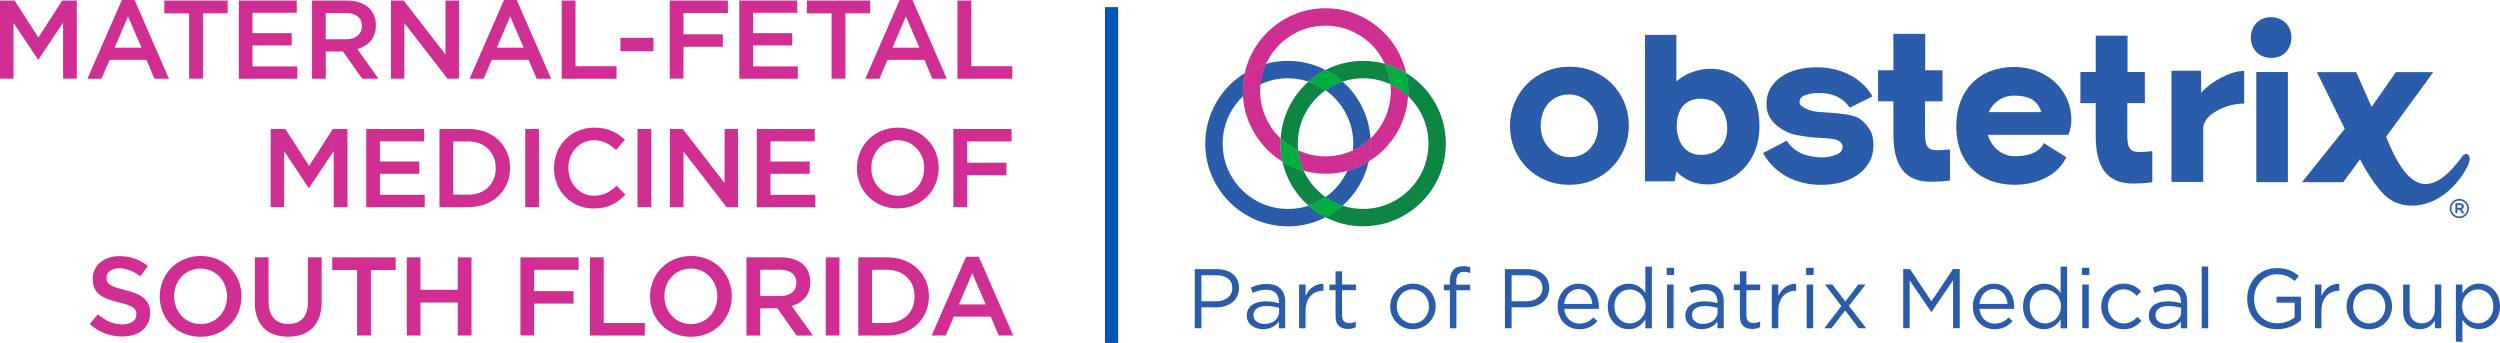 <?xml version="1.0" encoding="UTF-8"?><svg xmlns="http://www.w3.org/2000/svg" viewBox="0 0 418.98 57.47"><defs><style>.cls-1{fill:#0c8642;}.cls-1,.cls-2,.cls-3,.cls-4,.cls-5,.cls-6,.cls-7{stroke-width:0px;}.cls-1,.cls-4,.cls-5,.cls-7{mix-blend-mode:multiply;}.cls-8{isolation:isolate;}.cls-2{fill:#d02e92;}.cls-3,.cls-5{fill:#2b5caa;}.cls-4{fill:#00ae42;}.cls-6{fill:#0055b8;}.cls-7{fill:#d02f92;}</style></defs><g class="cls-8"><g id="Layer_2"><g id="Layer_1-2"><rect class="cls-6" x="185.18" y="1.19" width="2.22" height="56.28"/><path class="cls-3" d="M203.76,51.51h-2.41v3.5h-1.12v-9.91h3.71c2.24,0,3.71,1.19,3.71,3.16,0,2.15-1.78,3.26-3.89,3.26ZM203.86,46.13h-2.51v4.36h2.45c1.64,0,2.72-.88,2.72-2.19,0-1.43-1.06-2.17-2.66-2.17Z"/><path class="cls-3" d="M209.94,49.09l-.33-.89c.81-.37,1.6-.61,2.66-.61,2,0,3.11,1.02,3.11,2.95v4.47h-1.05v-1.1c-.51.67-1.36,1.26-2.65,1.26-1.36,0-2.73-.77-2.73-2.29s1.27-2.38,3.13-2.38c.93,0,1.6.13,2.25.31v-.25c0-1.32-.81-2-2.18-2-.86,0-1.54.23-2.22.54ZM210.07,52.82c0,.93.85,1.47,1.84,1.47,1.34,0,2.45-.82,2.45-1.98v-.71c-.54-.16-1.26-.31-2.15-.31-1.37,0-2.14.59-2.14,1.53Z"/><path class="cls-3" d="M218.81,55.01h-1.09v-7.32h1.09v1.91c.54-1.22,1.6-2.09,2.99-2.04v1.17h-.09c-1.6,0-2.9,1.15-2.9,3.36v2.92Z"/><path class="cls-3" d="M224.93,52.92c0,.89.5,1.22,1.23,1.22.37,0,.68-.07,1.06-.26v.94c-.38.2-.79.31-1.32.31-1.18,0-2.07-.58-2.07-2.07v-4.42h-1.02v-.96h1.02v-2.21h1.09v2.21h2.32v.96h-2.32v4.28Z"/><path class="cls-3" d="M236.77,55.18c-2.19,0-3.79-1.73-3.79-3.81s1.61-3.84,3.82-3.84,3.81,1.73,3.81,3.81-1.63,3.84-3.84,3.84ZM236.77,48.49c-1.59,0-2.68,1.26-2.68,2.85s1.16,2.86,2.7,2.86,2.69-1.26,2.69-2.83-1.17-2.87-2.72-2.87Z"/><path class="cls-3" d="M246.39,47.71v.94h-2.31v6.36h-1.09v-6.36h-1.01v-.95h1.01v-.64c0-1.6.81-2.45,2.21-2.45.51,0,.85.06,1.2.18v.95c-.4-.11-.69-.18-1.06-.18-.85,0-1.27.51-1.27,1.56v.59h2.32Z"/><path class="cls-3" d="M255.74,51.51h-2.41v3.5h-1.12v-9.91h3.71c2.24,0,3.71,1.19,3.71,3.16,0,2.15-1.78,3.26-3.89,3.26ZM255.84,46.13h-2.51v4.36h2.45c1.64,0,2.72-.88,2.72-2.19,0-1.43-1.06-2.17-2.66-2.17Z"/><path class="cls-3" d="M264.72,54.23c1,0,1.71-.41,2.31-1.03l.68.61c-.74.82-1.63,1.37-3.02,1.37-2.01,0-3.65-1.54-3.65-3.82,0-2.13,1.49-3.82,3.51-3.82,2.17,0,3.41,1.73,3.41,3.88,0,.1,0,.21-.01.34h-5.81c.16,1.59,1.29,2.48,2.58,2.48ZM266.86,50.94c-.11-1.33-.88-2.49-2.34-2.49-1.27,0-2.24,1.06-2.38,2.49h4.71Z"/><path class="cls-3" d="M275.75,55.01v-1.47c-.59.88-1.46,1.63-2.8,1.63-1.76,0-3.5-1.39-3.5-3.81s1.74-3.82,3.5-3.82c1.36,0,2.24.74,2.8,1.56v-4.42h1.09v10.34h-1.09ZM273.15,48.51c-1.42,0-2.58,1.05-2.58,2.83s1.19,2.85,2.58,2.85,2.65-1.13,2.65-2.85-1.29-2.83-2.65-2.83Z"/><path class="cls-3" d="M279.32,46.08v-1.2h1.25v1.2h-1.25ZM279.39,55.01v-7.32h1.09v7.32h-1.09Z"/><path class="cls-3" d="M283.44,49.09l-.33-.89c.81-.37,1.6-.61,2.66-.61,2,0,3.11,1.02,3.11,2.95v4.47h-1.05v-1.1c-.51.67-1.36,1.26-2.65,1.26-1.36,0-2.73-.77-2.73-2.29s1.27-2.38,3.13-2.38c.93,0,1.6.13,2.25.31v-.25c0-1.32-.81-2-2.18-2-.86,0-1.54.23-2.22.54ZM283.56,52.82c0,.93.85,1.47,1.84,1.47,1.34,0,2.45-.82,2.45-1.98v-.71c-.54-.16-1.26-.31-2.15-.31-1.37,0-2.14.59-2.14,1.53Z"/><path class="cls-3" d="M292.69,52.92c0,.89.5,1.22,1.23,1.22.37,0,.68-.07,1.06-.26v.94c-.38.2-.79.31-1.32.31-1.18,0-2.07-.58-2.07-2.07v-4.42h-1.02v-.96h1.02v-2.21h1.09v2.21h2.32v.96h-2.32v4.28Z"/><path class="cls-3" d="M298.03,55.01h-1.09v-7.32h1.09v1.91c.54-1.22,1.6-2.09,2.99-2.04v1.17h-.09c-1.6,0-2.9,1.15-2.9,3.36v2.92Z"/><path class="cls-3" d="M302.7,46.08v-1.2h1.25v1.2h-1.25ZM302.78,55.01v-7.32h1.09v7.32h-1.09Z"/><path class="cls-3" d="M312.76,55.01h-1.26l-2.27-2.99-2.28,2.99h-1.22l2.87-3.72-2.76-3.6h1.25l2.17,2.83,2.17-2.83h1.22l-2.78,3.57,2.89,3.75Z"/><path class="cls-3" d="M323.72,52.29h-.06l-3.61-5.3v8.01h-1.09v-9.91h1.13l3.61,5.41,3.61-5.41h1.13v9.91h-1.12v-8.03l-3.61,5.31Z"/><path class="cls-3" d="M334.31,54.23c1,0,1.71-.41,2.31-1.03l.68.61c-.74.82-1.63,1.37-3.02,1.37-2.01,0-3.65-1.54-3.65-3.82,0-2.13,1.49-3.82,3.51-3.82,2.17,0,3.41,1.73,3.41,3.88,0,.1,0,.21-.01.34h-5.81c.16,1.59,1.29,2.48,2.58,2.48ZM336.45,50.94c-.11-1.33-.88-2.49-2.34-2.49-1.27,0-2.24,1.06-2.38,2.49h4.71Z"/><path class="cls-3" d="M345.34,55.01v-1.47c-.59.88-1.46,1.63-2.8,1.63-1.76,0-3.5-1.39-3.5-3.81s1.74-3.82,3.5-3.82c1.36,0,2.24.74,2.8,1.56v-4.42h1.09v10.34h-1.09ZM342.74,48.51c-1.42,0-2.58,1.05-2.58,2.83s1.19,2.85,2.58,2.85,2.65-1.13,2.65-2.85-1.29-2.83-2.65-2.83Z"/><path class="cls-3" d="M348.9,46.08v-1.2h1.25v1.2h-1.25ZM348.97,55.01v-7.32h1.09v7.32h-1.09Z"/><path class="cls-3" d="M355.9,55.18c-2.14,0-3.75-1.74-3.75-3.81s1.61-3.84,3.75-3.84c1.39,0,2.25.58,2.93,1.3l-.72.76c-.58-.61-1.23-1.1-2.22-1.1-1.49,0-2.62,1.26-2.62,2.85s1.16,2.86,2.69,2.86c.93,0,1.66-.47,2.24-1.09l.69.65c-.74.82-1.61,1.42-2.99,1.42Z"/><path class="cls-3" d="M361.11,49.09l-.33-.89c.81-.37,1.6-.61,2.66-.61,2,0,3.11,1.02,3.11,2.95v4.47h-1.05v-1.1c-.51.67-1.36,1.26-2.65,1.26-1.36,0-2.73-.77-2.73-2.29s1.27-2.38,3.13-2.38c.93,0,1.6.13,2.25.31v-.25c0-1.32-.81-2-2.18-2-.86,0-1.54.23-2.22.54ZM361.24,52.82c0,.93.85,1.47,1.84,1.47,1.34,0,2.45-.82,2.45-1.98v-.71c-.54-.16-1.26-.31-2.15-.31-1.37,0-2.14.59-2.14,1.53Z"/><path class="cls-3" d="M368.99,55.01v-10.34h1.09v10.34h-1.09Z"/><path class="cls-3" d="M381.65,55.18c-3.11,0-5.04-2.27-5.04-5.11s2-5.14,4.97-5.14c1.67,0,2.7.48,3.7,1.32l-.72.85c-.76-.67-1.61-1.13-3.02-1.13-2.19,0-3.77,1.86-3.77,4.08,0,2.38,1.51,4.13,3.92,4.13,1.13,0,2.18-.44,2.86-.99v-2.46h-3.02v-1.01h4.09v3.95c-.92.82-2.31,1.51-3.98,1.51Z"/><path class="cls-3" d="M389.06,55.01h-1.09v-7.32h1.09v1.91c.54-1.22,1.6-2.09,2.99-2.04v1.17h-.09c-1.6,0-2.9,1.15-2.9,3.36v2.92Z"/><path class="cls-3" d="M397.05,55.18c-2.19,0-3.79-1.73-3.79-3.81s1.61-3.84,3.82-3.84,3.81,1.73,3.81,3.81-1.63,3.84-3.84,3.84ZM397.05,48.49c-1.59,0-2.68,1.26-2.68,2.85s1.16,2.86,2.7,2.86,2.69-1.26,2.69-2.83-1.17-2.87-2.72-2.87Z"/><path class="cls-3" d="M408.06,47.69h1.08v7.32h-1.08v-1.27c-.5.79-1.25,1.43-2.51,1.43-1.77,0-2.8-1.19-2.8-2.93v-4.54h1.09v4.28c0,1.36.74,2.21,2.03,2.21s2.19-.92,2.19-2.29v-4.19Z"/><path class="cls-3" d="M415.48,55.16c-1.36,0-2.24-.74-2.8-1.56v3.67h-1.09v-9.58h1.09v1.47c.59-.88,1.46-1.63,2.8-1.63,1.76,0,3.5,1.39,3.5,3.81s-1.73,3.82-3.5,3.82ZM415.28,48.51c-1.36,0-2.65,1.13-2.65,2.83s1.29,2.85,2.65,2.85,2.58-1.05,2.58-2.83-1.19-2.85-2.58-2.85Z"/><path class="cls-5" d="M211.25,14.13c.12-1.22.45-2.37.94-3.44,1.16-.32,2.39-.49,3.65-.49,2.27,0,4.41.55,6.3,1.52-1.04.53-2,1.19-2.86,1.95-1.08-.36-2.24-.55-3.44-.55-1.64,0-3.2.36-4.59,1.01M226.74,25.2c.04-.37.06-.75.06-1.13,0-3.69-1.84-6.96-4.65-8.95.87-.61,1.83-1.1,2.86-1.45,2.68,2.36,4.44,5.74,4.67,9.52-.86.82-1.85,1.5-2.94,2M225.01,34.47c-1.03-.34-1.99-.83-2.86-1.45,1.57-1.11,2.84-2.62,3.65-4.38,1.28-.35,2.48-.88,3.58-1.55-.65,2.91-2.21,5.48-4.37,7.38M215.85,37.93c-7.64,0-13.86-6.22-13.86-13.86,0-5,2.66-9.38,6.63-11.82-.22.97-.33,1.98-.33,3.01,0,.29,0,.58.03.87-2.1,2-3.41,4.82-3.41,7.94,0,6.04,4.91,10.95,10.95,10.95,1.2,0,2.36-.19,3.44-.55.86.76,1.82,1.42,2.86,1.95-1.89.97-4.03,1.52-6.3,1.52"/><path class="cls-7" d="M208.61,12.23c1.38-6.2,6.92-10.85,13.53-10.85,6.61,0,12.15,4.65,13.53,10.85-1.1-.68-2.31-1.2-3.58-1.55-1.73-3.77-5.54-6.38-9.95-6.38s-8.22,2.62-9.95,6.39c-1.28.35-2.48.87-3.58,1.55M214.91,27.07c-3.74-2.3-6.31-6.32-6.6-10.95.86-.82,1.85-1.5,2.94-2-.04.37-.06.75-.06,1.13,0,3.12,1.31,5.94,3.42,7.94-.02.29-.03.58-.03.87,0,1.03.11,2.04.33,3.01M229.38,27.07c.22-.97.33-1.98.33-3.01,0-.29,0-.58-.03-.87,2.1-2,3.41-4.82,3.41-7.94,0-.38-.02-.76-.06-1.13,1.09.5,2.08,1.18,2.95,2-.29,4.63-2.86,8.66-6.6,10.95M222.15,29.11c-1.26,0-2.49-.17-3.65-.49-.49-1.06-.82-2.22-.94-3.43,1.4.65,2.95,1.01,4.59,1.01,1.64,0,3.2-.36,4.59-1.01-.12,1.22-.45,2.37-.94,3.44-1.16.32-2.39.49-3.65.49"/><path class="cls-5" d="M208.31,16.14c-.02-.29-.03-.58-.03-.87,0-1.03.11-2.04.33-3.01,1.1-.68,2.3-1.2,3.58-1.55-.49,1.06-.81,2.22-.94,3.43-1.09.51-2.08,1.18-2.94,2M225.8,28.64c.49-1.06.81-2.22.94-3.44,1.09-.51,2.08-1.18,2.94-2,.02.29.03.58.03.87,0,1.03-.11,2.04-.33,3.01-1.1.68-2.31,1.2-3.58,1.55"/><path class="cls-7" d="M208.31,16.12c-.02-.29-.03-.58-.03-.87,0-1.03.11-2.04.33-3.01,1.1-.68,2.3-1.2,3.58-1.55-.49,1.06-.81,2.22-.94,3.43-1.09.51-2.08,1.18-2.94,2M225.8,28.62c.49-1.06.81-2.22.94-3.44,1.09-.51,2.08-1.18,2.94-2,.02.29.03.58.03.87,0,1.03-.11,2.04-.33,3.01-1.1.68-2.31,1.2-3.58,1.55"/><path class="cls-1" d="M233.04,14.13c-1.4-.65-2.95-1.01-4.59-1.01-1.2,0-2.36.19-3.44.55-.86-.76-1.82-1.42-2.86-1.95,1.89-.97,4.03-1.52,6.3-1.52,1.26,0,2.49.17,3.65.49.49,1.06.81,2.22.94,3.43M217.56,25.2c-1.09-.5-2.08-1.18-2.94-2,.24-3.78,2-7.16,4.67-9.52,1.03.34,1.99.83,2.86,1.45-2.81,1.98-4.65,5.26-4.65,8.95,0,.38.02.76.06,1.13M219.29,34.47c-2.16-1.91-3.72-4.47-4.37-7.38,1.1.68,2.31,1.2,3.58,1.55.81,1.76,2.08,3.27,3.65,4.38-.87.61-1.83,1.1-2.86,1.45M228.45,37.93c-2.27,0-4.41-.55-6.3-1.52,1.04-.53,1.99-1.19,2.86-1.95,1.08.36,2.24.55,3.44.55,6.04,0,10.95-4.91,10.95-10.95,0-3.12-1.31-5.94-3.42-7.94.02-.29.03-.58.03-.87,0-1.04-.11-2.04-.33-3.01,3.97,2.44,6.63,6.83,6.63,11.82,0,7.64-6.22,13.86-13.86,13.86"/><path class="cls-5" d="M222.15,15.12c-.87-.61-1.83-1.1-2.86-1.45.86-.76,1.83-1.42,2.86-1.95,1.04.53,2,1.19,2.86,1.95-1.03.34-1.99.83-2.86,1.45M222.15,36.42c-1.04-.53-2-1.19-2.86-1.95,1.03-.34,1.99-.83,2.86-1.45.87.61,1.83,1.1,2.86,1.45-.86.76-1.83,1.42-2.86,1.95"/><path class="cls-4" d="M222.15,15.12c-.87-.61-1.83-1.1-2.86-1.45.86-.76,1.83-1.42,2.86-1.95,1.04.53,2,1.19,2.86,1.95-1.03.34-1.99.83-2.86,1.45M222.15,36.42c-1.04-.53-2-1.19-2.86-1.95,1.03-.34,1.99-.83,2.86-1.45.87.61,1.83,1.1,2.86,1.45-.86.76-1.83,1.42-2.86,1.95"/><path class="cls-7" d="M235.98,16.11c-.86-.82-1.85-1.5-2.95-2-.13-1.21-.45-2.37-.94-3.43,1.28.35,2.48.87,3.58,1.55.22.97.33,1.98.33,3.01,0,.29,0,.58-.03.87M218.5,28.62c-1.28-.35-2.48-.88-3.58-1.55-.22-.97-.33-1.98-.33-3.01,0-.29,0-.58.03-.87.86.82,1.86,1.5,2.94,2,.13,1.21.45,2.37.94,3.43"/><path class="cls-4" d="M235.98,16.13c-.86-.82-1.85-1.5-2.94-2-.13-1.21-.45-2.37-.94-3.43,1.28.35,2.48.87,3.58,1.55.22.97.33,1.98.33,3.01,0,.29,0,.58-.03.87M218.5,28.64c-1.28-.35-2.48-.88-3.58-1.55-.22-.97-.33-1.98-.33-3.01,0-.29,0-.58.03-.87.86.82,1.86,1.5,2.94,2,.13,1.21.45,2.37.94,3.43"/><path class="cls-3" d="M337.55,11.22c-5.84,0-9.7,3.88-9.7,9.97s3.93,9.78,9.81,9.78c3.2,0,7.05-1.26,8.63-4.62l-3.75-2.36c-1.1,2.14-3.82,2.18-4.92,2.18-2.13,0-3.86-1.48-4.48-3.58h13.52s.48-1.07.48-2.47c0-5.21-4.26-8.9-9.59-8.9M333.29,18.79c.73-1.66,2.35-2.77,4.26-2.77,2.68,0,4.04,1,4.55,2.77h-8.82Z"/><path class="cls-3" d="M280.94,5.84h-5.25s0,24.55,0,24.55h4.96s.29-1.66.29-1.66c1.43,1.48,3.31,2.18,5.22,2.18,4.26,0,8.71-3.51,8.71-9.75,0-6.65-4.04-9.64-8.19-9.64-2.02,0-4.12.74-5.73,2.1v-7.79ZM285.09,25.96c-2.87,0-4.08-2.44-4.08-4.84s1.1-4.58,4-4.58c2.72,0,4.45,1.99,4.45,4.99,0,2.77-1.76,4.43-4.37,4.43"/><path class="cls-3" d="M356.52,22.63v-5.35h2.94v-5.21h-2.9v-6.09h-5.33v6.09h-2.57v5.21h2.57v5.58c0,5.35,2.02,7.9,6.28,7.9.84,0,2.39-.07,3.2-.22v-5.21c-.4.07-1.58.15-2.17.15-1.54,0-2.02-.67-2.02-2.84"/><path class="cls-3" d="M322.61,22.33v-5.35h2.94v-5.21h-2.9v-6.09h-5.33v6.09h-2.57v5.21h2.57v5.58c0,5.35,2.02,7.9,6.28,7.9.84,0,2.39-.07,3.2-.22v-5.21c-.4.07-1.58.15-2.17.15-1.54,0-2.02-.67-2.02-2.84"/><path class="cls-3" d="M413.45,28.06c.13-.26.26-.51.35-.85.13-.44.22-1.12-.28-1.36-.3-.12-.55.02-.76.22-6.02,8.38-9.76,4.69-12.86-3.15l7.9-10.83h-6.27l-4.07,5.83-2.58-5.83h-6.59l4.67,9.49-7.17,8.96h6.91l2.82-3.83c.69,1.36,1.49,2.68,2.38,3.92.93,1.29,2.2,2.8,3.74,3.37,2.92,1.08,6,.18,8.36-1.72,1.06-.86,1.98-1.89,2.74-3.03.3-.45.6-1.02.69-1.2"/><path class="cls-3" d="M412.92,34.58c0-.32-.26-.53-.65-.53h-.76v1.7h.32v-.61h.35l.46.61h.4l-.51-.67c.25-.08.39-.26.39-.5M412.25,34.84h-.42v-.49h.43c.21,0,.33.09.33.24s-.13.25-.34.25"/><path class="cls-3" d="M412.17,33.33c-.89,0-1.61.73-1.61,1.62s.72,1.61,1.6,1.61,1.61-.73,1.61-1.62-.72-1.61-1.6-1.61M412.16,36.28c-.74,0-1.32-.58-1.32-1.33s.58-1.34,1.33-1.34,1.32.59,1.32,1.33-.58,1.34-1.33,1.34"/><rect class="cls-3" x="378.14" y="12.07" width="5.29" height="18.46"/><path class="cls-3" d="M380.6,2.88c-1.95,0-3.38,1.37-3.38,3.47,0,1.92,1.43,3.36,3.42,3.36s3.38-1.37,3.38-3.47c0-1.92-1.43-3.36-3.42-3.36"/><path class="cls-3" d="M368.91,15.56l-.04-3.71h-4.95s0,18.64,0,18.64h5.32v-8.98c0-2.34,3.88-4.16,6.87-4.16v-5.47c-2.22,0-5.65,1.79-7.2,3.68"/><path class="cls-3" d="M262.99,30.97c-1.42,0-2.74-.25-3.95-.76-1.21-.51-2.26-1.21-3.14-2.09-.88-.89-1.57-1.93-2.08-3.12-.5-1.19-.76-2.48-.76-3.85v-.07c0-1.37.25-2.65.76-3.85.5-1.19,1.2-2.24,2.09-3.14.89-.9,1.95-1.61,3.16-2.13,1.21-.52,2.54-.78,3.98-.78s2.73.25,3.95.76c1.21.51,2.26,1.21,3.14,2.09.88.89,1.57,1.93,2.08,3.12.5,1.19.76,2.48.76,3.85v.07c0,1.37-.25,2.65-.76,3.85-.5,1.19-1.2,2.24-2.09,3.14-.89.9-1.95,1.61-3.16,2.13-1.21.52-2.54.78-3.98.78ZM263.06,26.33c.76,0,1.42-.14,2.01-.41.58-.27,1.08-.64,1.49-1.12.41-.47.73-1.02.94-1.65.22-.63.33-1.29.33-2v-.07c0-.71-.11-1.38-.34-2-.23-.63-.56-1.18-1-1.67-.44-.48-.95-.87-1.55-1.15-.6-.28-1.25-.43-1.96-.43-.76,0-1.42.14-2.01.41-.58.27-1.08.64-1.49,1.12-.41.47-.73,1.02-.94,1.65-.22.63-.33,1.29-.33,2v.07c0,.71.11,1.38.34,2,.23.63.56,1.18,1,1.67.43.48.94.87,1.53,1.15.58.28,1.24.43,1.97.43Z"/><path class="cls-3" d="M308.38,19.06c1.11.08,2.57.34,3.26.83.69.48,1.25,1.08,1.69,1.78.44.7.65,1.56.65,2.58v.08c0,1.07-.23,2.01-.7,2.84-.46.82-1.09,1.52-1.89,2.09-.79.57-1.72,1-2.79,1.29-.92.25-2.06.43-3.44.43h-.12c-1.39-.01-2.74-.24-4.04-.7-1.32-.46-2.48-1.15-3.5-2.06-.81-.72-1.48-1.58-2.04-2.57l3.98-2.07c.25.41.55.78.9,1.1.54.5,1.16.88,1.86,1.15.7.27,2.04.54,2.84.54.19,0,.4.01.59,0h.07c.84,0,2.04-.39,2.46-.66.42-.27.63-.62.63-1.03v-.08c0-.29-.11-.57-.37-.79-.27-.22-.53-.38-1.05-.49l-.08-.02c-.85-.12-1.65-.15-2.94-.23-.99-.06-3.05-.36-3.83-.57-.84-.22-1.56-.63-2.22-1.07-.66-.44-1.2-.98-1.62-1.63-.42-.64-.63-1.43-.63-2.36v-.07c0-.98.22-1.84.67-2.6.45-.75,1.05-1.39,1.81-1.92.76-.52,1.66-.92,2.68-1.18.88-.23,1.98-.39,3.3-.39h.12c1.34.01,2.63.22,3.88.64,1.26.42,2.38,1.05,3.36,1.88.77.66,1.42,1.45,1.95,2.35l-3.82,1.9c-.24-.37-.53-.71-.86-1.01-.52-.46-1.11-.81-1.79-1.06-.67-.25-1.36-.36-2.19-.38-.19,0-.39,0-.62,0h-.15c-.81,0-1.8.26-2.2.5-.4.25-.6.56-.6.94v.07c0,.26.13.49.39.69.26.2.6.39,1.04.57.43.18.87.29,1.71.38s2.37.13,3.65.29"/><path class="cls-2" d="M0,.09h2.45l3.98,6.19L10.42.09h2.45v13.09h-2.3V3.8l-4.13,6.17h-.08L2.26,3.83v9.35H0V.09Z"/><path class="cls-2" d="M20.42,0h2.13l5.76,13.19h-2.43l-1.33-3.16h-6.19l-1.35,3.16h-2.36L20.42,0ZM23.71,7.99l-2.26-5.24-2.24,5.24h4.51Z"/><path class="cls-2" d="M31.68,2.23h-4.15V.09h10.63v2.13h-4.15v10.96h-2.32V2.23Z"/><path class="cls-2" d="M40.02.09h9.71v2.06h-7.41v3.4h6.57v2.06h-6.57v3.52h7.5v2.06h-9.8V.09Z"/><path class="cls-2" d="M52.29.09h5.84c1.65,0,2.94.49,3.78,1.31.69.71,1.08,1.68,1.08,2.82v.04c0,2.15-1.29,3.44-3.1,3.97l3.54,4.96h-2.73l-3.22-4.56h-2.88v4.56h-2.3V.09ZM57.96,6.58c1.65,0,2.69-.86,2.69-2.19v-.04c0-1.4-1.01-2.17-2.71-2.17h-3.35v4.4h3.37Z"/><path class="cls-2" d="M65.52.09h2.13l7.01,9.05V.09h2.26v13.09h-1.93l-7.22-9.32v9.32h-2.26V.09Z"/><path class="cls-2" d="M84.47,0h2.13l5.76,13.19h-2.43l-1.33-3.16h-6.19l-1.35,3.16h-2.36l5.76-13.19ZM87.76,7.99l-2.26-5.24-2.24,5.24h4.51Z"/><path class="cls-2" d="M94.15.09h2.3v11h6.88v2.1h-9.19V.09Z"/><path class="cls-2" d="M103.98,6.34h5.54v2.23h-5.54v-2.23Z"/><path class="cls-2" d="M112.24.09h9.75v2.09h-7.45v3.57h6.6v2.09h-6.6v5.33h-2.3V.09Z"/><path class="cls-2" d="M123.9.09h9.71v2.06h-7.41v3.4h6.57v2.06h-6.57v3.52h7.5v2.06h-9.8V.09Z"/><path class="cls-2" d="M139.36,2.23h-4.15V.09h10.63v2.13h-4.15v10.96h-2.32V2.23Z"/><path class="cls-2" d="M150.79,0h2.13l5.76,13.19h-2.43l-1.33-3.16h-6.19l-1.35,3.16h-2.36l5.76-13.19ZM154.08,7.99l-2.26-5.24-2.24,5.24h4.51Z"/><path class="cls-2" d="M160.47.09h2.3v11h6.88v2.1h-9.19V.09Z"/><path class="cls-2" d="M45.37,21.61h2.45l3.98,6.19,3.98-6.19h2.45v13.09h-2.3v-9.39l-4.13,6.17h-.08l-4.1-6.14v9.35h-2.26v-13.09Z"/><path class="cls-2" d="M61.38,21.61h9.71v2.06h-7.41v3.4h6.57v2.06h-6.57v3.52h7.5v2.06h-9.8v-13.09Z"/><path class="cls-2" d="M73.65,21.61h4.88c4.12,0,6.96,2.82,6.96,6.51v.04c0,3.69-2.84,6.55-6.96,6.55h-4.88v-13.09ZM75.95,23.71v8.91h2.58c2.75,0,4.55-1.85,4.55-4.42v-.04c0-2.56-1.8-4.45-4.55-4.45h-2.58Z"/><path class="cls-2" d="M88.02,21.61h2.3v13.09h-2.3v-13.09Z"/><path class="cls-2" d="M92.85,28.2v-.04c0-3.72,2.79-6.77,6.75-6.77,2.41,0,3.87.84,5.12,2.04l-1.48,1.7c-1.05-.97-2.17-1.63-3.67-1.63-2.49,0-4.32,2.06-4.32,4.62v.04c0,2.56,1.82,4.64,4.32,4.64,1.61,0,2.64-.64,3.76-1.68l1.48,1.5c-1.37,1.42-2.86,2.32-5.31,2.32-3.82,0-6.66-2.97-6.66-6.73Z"/><path class="cls-2" d="M106.84,21.61h2.3v13.09h-2.3v-13.09Z"/><path class="cls-2" d="M112.29,21.61h2.13l7.01,9.05v-9.05h2.26v13.09h-1.93l-7.22-9.32v9.32h-2.26v-13.09Z"/><path class="cls-2" d="M126.83,21.61h9.71v2.06h-7.41v3.4h6.57v2.06h-6.57v3.52h7.5v2.06h-9.8v-13.09Z"/><path class="cls-2" d="M143.61,28.2v-.04c0-3.68,2.84-6.77,6.87-6.77s6.83,3.05,6.83,6.73v.04c0,3.69-2.84,6.77-6.87,6.77s-6.83-3.05-6.83-6.73ZM154.89,28.2v-.04c0-2.54-1.85-4.66-4.45-4.66s-4.42,2.08-4.42,4.62v.04c0,2.54,1.85,4.64,4.45,4.64s4.41-2.06,4.41-4.6Z"/><path class="cls-2" d="M159.78,21.61h9.75v2.09h-7.45v3.57h6.6v2.09h-6.6v5.33h-2.3v-13.09Z"/><path class="cls-2" d="M15.03,54.31l1.38-1.65c1.25,1.08,2.53,1.7,4.13,1.7,1.42,0,2.32-.67,2.32-1.65v-.04c0-.93-.52-1.44-2.96-2-2.79-.67-4.36-1.5-4.36-3.91v-.04c0-2.25,1.87-3.8,4.47-3.8,1.91,0,3.42.58,4.75,1.65l-1.23,1.74c-1.18-.88-2.36-1.35-3.55-1.35-1.35,0-2.13.69-2.13,1.55v.04c0,1.01.6,1.46,3.12,2.06,2.77.67,4.19,1.66,4.19,3.83v.04c0,2.45-1.93,3.91-4.68,3.91-2,0-3.89-.69-5.46-2.1Z"/><path class="cls-2" d="M26.77,49.71v-.04c0-3.68,2.84-6.77,6.87-6.77s6.83,3.05,6.83,6.73v.04c0,3.69-2.84,6.77-6.87,6.77s-6.83-3.05-6.83-6.73ZM38.05,49.71v-.04c0-2.54-1.85-4.66-4.45-4.66s-4.42,2.08-4.42,4.62v.04c0,2.54,1.85,4.64,4.45,4.64s4.41-2.06,4.41-4.6Z"/><path class="cls-2" d="M42.71,50.67v-7.54h2.3v7.45c0,2.43,1.25,3.72,3.31,3.72s3.29-1.22,3.29-3.63v-7.54h2.3v7.43c0,3.91-2.21,5.87-5.63,5.87s-5.58-1.96-5.58-5.76Z"/><path class="cls-2" d="M59.83,45.26h-4.15v-2.13h10.63v2.13h-4.15v10.96h-2.32v-10.96Z"/><path class="cls-2" d="M68.17,43.13h2.3v5.44h6.25v-5.44h2.3v13.09h-2.3v-5.52h-6.25v5.52h-2.3v-13.09Z"/><path class="cls-2" d="M87.22,43.13h9.75v2.09h-7.45v3.57h6.6v2.09h-6.6v5.33h-2.3v-13.09Z"/><path class="cls-2" d="M98.88,43.13h2.3v11h6.88v2.1h-9.19v-13.09Z"/><path class="cls-2" d="M108.94,49.71v-.04c0-3.68,2.84-6.77,6.87-6.77s6.83,3.05,6.83,6.73v.04c0,3.69-2.84,6.77-6.87,6.77s-6.83-3.05-6.83-6.73ZM120.22,49.71v-.04c0-2.54-1.85-4.66-4.45-4.66s-4.42,2.08-4.42,4.62v.04c0,2.54,1.85,4.64,4.45,4.64s4.41-2.06,4.41-4.6Z"/><path class="cls-2" d="M125.1,43.13h5.84c1.65,0,2.94.49,3.78,1.31.69.71,1.08,1.68,1.08,2.82v.04c0,2.15-1.29,3.44-3.11,3.97l3.54,4.96h-2.73l-3.22-4.56h-2.88v4.56h-2.3v-13.09ZM130.77,49.62c1.65,0,2.69-.86,2.69-2.19v-.04c0-1.4-1.01-2.17-2.71-2.17h-3.35v4.4h3.37Z"/><path class="cls-2" d="M138.39,43.13h2.3v13.09h-2.3v-13.09Z"/><path class="cls-2" d="M143.84,43.13h4.88c4.12,0,6.96,2.82,6.96,6.51v.04c0,3.69-2.84,6.55-6.96,6.55h-4.88v-13.09ZM146.14,45.22v8.9h2.58c2.75,0,4.55-1.85,4.55-4.41v-.04c0-2.56-1.8-4.45-4.55-4.45h-2.58Z"/><path class="cls-2" d="M161.91,43.03h2.13l5.76,13.19h-2.43l-1.33-3.16h-6.19l-1.35,3.16h-2.36l5.76-13.19ZM165.2,51.02l-2.26-5.24-2.24,5.24h4.51Z"/></g></g></g></svg>